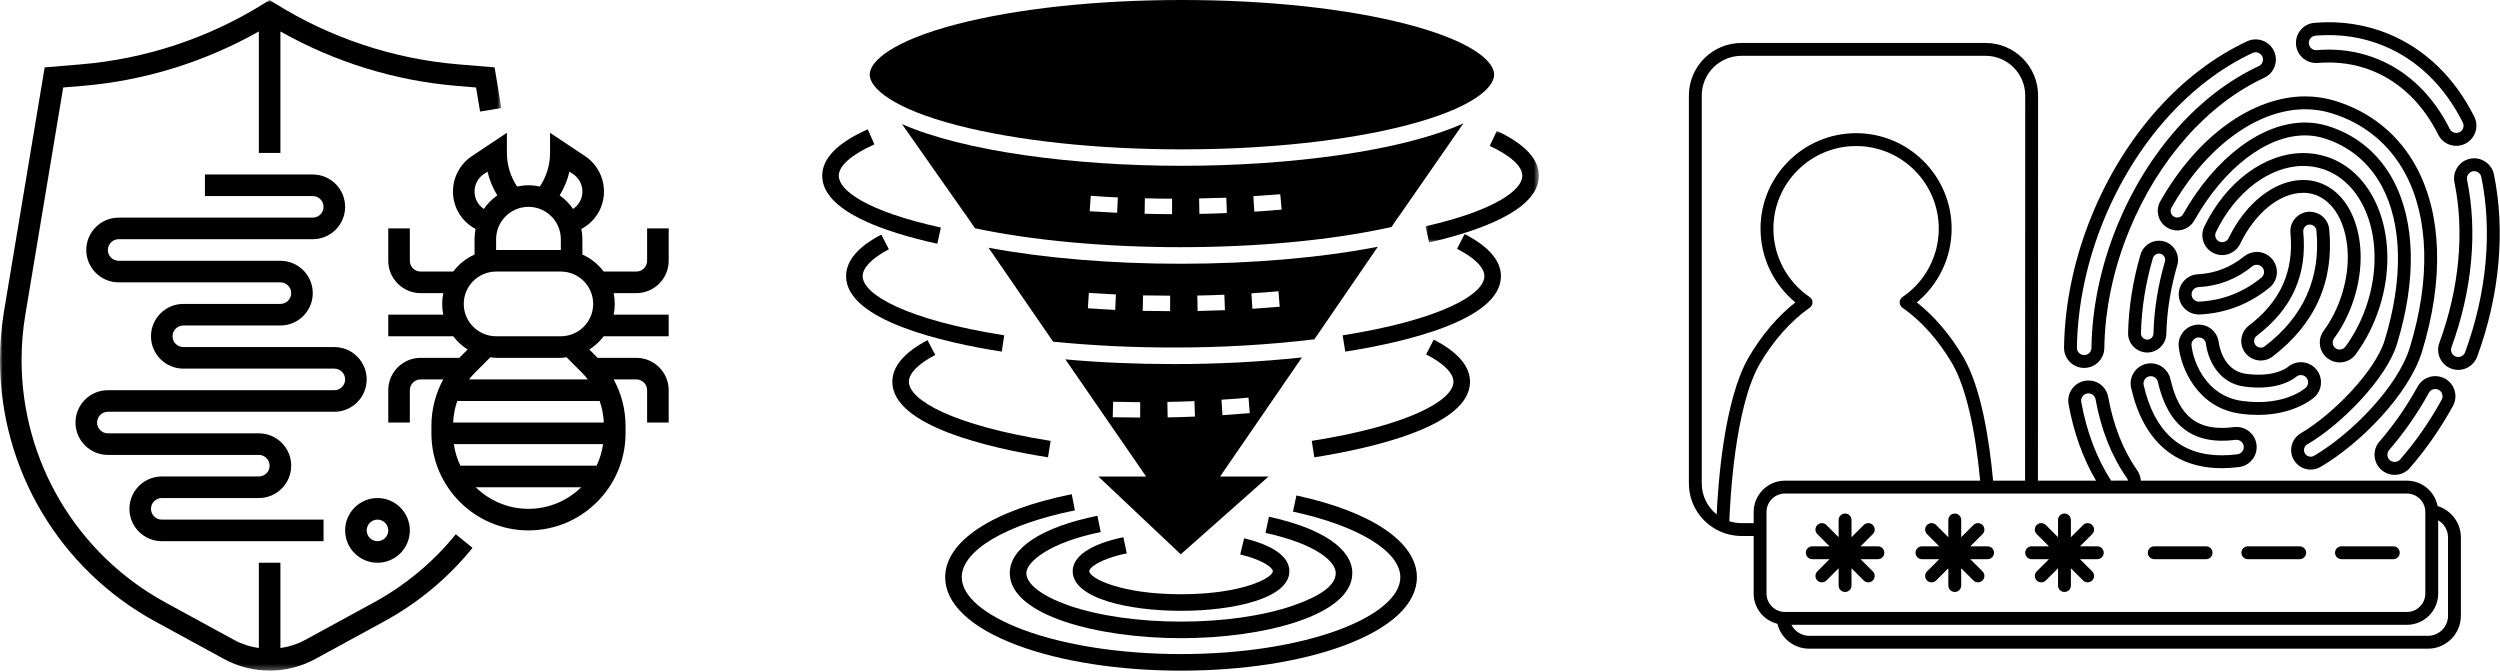 <svg xmlns="http://www.w3.org/2000/svg" xmlns:xlink="http://www.w3.org/1999/xlink" width="450px" height="121px" viewBox="0 0 450 121"><title>Servizi Firewal icon all</title><defs><polygon id="path-1" points="2.84217094e-14 0 20.419 0 20.419 20.095 2.84217094e-14 20.095"></polygon><polygon id="path-3" points="0 0 90.245 0 90.245 120.711 0 120.711"></polygon></defs><g id="icone" stroke="none" stroke-width="1" fill="none" fill-rule="evenodd"><g id="Servizi-Firewal-icon-all"><g id="Servizi-Firewall-icon3" transform="translate(148, 0)"><path d="M63.22,65.531 C56.538,65.531 50.004,65.257 43.769,64.686 L58.301,85.775 L49.706,85.775 L64.536,99.776 L80.336,85.775 L71.616,85.775 L86.347,64.338 C78.66,65.153 70.951,65.55 63.22,65.531 L63.22,65.531 Z M57.233,75.156 L52.29,75.106 L52.364,72.32 L57.233,72.395 L57.233,75.156 Z M62.177,75.132 L62.127,72.346 C63.742,72.32 65.381,72.272 66.996,72.197 L67.095,74.981 C65.481,75.056 63.816,75.106 62.177,75.132 L62.177,75.132 Z M71.865,71.948 C73.504,71.849 75.119,71.725 76.734,71.575 L76.957,74.361 L72.039,74.734 L71.865,71.948 Z" id="Fill-1" fill="#000000"></path><path d="M103.736,38.996 L103.761,38.996 L115.411,22.209 C104.332,27.208 84.136,29.844 64.735,29.844 C45.334,29.844 25.486,27.258 14.357,22.333 L25.561,38.3 L25.586,38.3 L27.498,41.085 C37.783,43.274 50.899,44.492 64.487,44.492 C78.572,44.492 92.011,43.199 102.469,40.861 L103.736,38.996 Z M53.085,38.3 L48.141,38.026 L48.34,35.241 C49.93,35.365 51.57,35.465 53.209,35.539 L53.085,38.3 Z M62.972,38.548 C61.307,38.548 59.643,38.524 58.028,38.474 L58.078,35.688 C59.693,35.738 61.332,35.763 62.972,35.763 L62.972,38.548 Z M67.89,38.499 L67.841,35.713 L72.734,35.589 L72.834,38.349 C71.219,38.424 69.555,38.474 67.89,38.499 L67.89,38.499 Z M77.777,38.101 L77.603,35.315 L82.447,34.967 L82.696,37.728 C81.081,37.877 79.416,38.001 77.777,38.101 L77.777,38.101 Z" id="Fill-3" fill="#000000"></path><path d="M24.319,22.557 C35.1,25.342 49.458,26.884 64.736,26.884 C80.013,26.884 94.396,25.342 105.152,22.557 C116.803,19.548 120.951,15.867 120.951,13.43 C120.951,10.993 116.803,7.337 105.152,4.328 C94.396,1.542 80.038,0 64.736,0 C49.434,0 35.1,1.542 24.319,4.328 C12.693,7.337 8.545,11.018 8.545,13.43 C8.545,15.842 12.693,19.548 24.319,22.557" id="Fill-5" fill="#000000"></path><path d="M100.01,44.417 C89.875,46.382 77.429,47.476 64.487,47.476 C51.992,47.476 39.894,46.456 29.933,44.591 L41.559,61.502 C48.762,62.213 55.982,62.561 63.22,62.547 C71.704,62.571 80.158,62.082 88.583,61.08 L100.01,44.417 Z M52.737,55.782 C51.065,55.7 49.425,55.6 47.819,55.484 L47.993,52.723 L52.862,52.997 L52.737,55.782 Z M62.624,56.006 L57.681,55.956 L57.755,53.171 L62.624,53.221 L62.624,56.006 Z M67.567,55.981 L67.518,53.196 C69.132,53.171 70.772,53.121 72.387,53.047 L72.486,55.832 L67.567,55.981 Z M77.429,55.583 L77.255,52.798 C78.87,52.699 80.51,52.574 82.124,52.425 L82.348,55.21 L77.429,55.583 Z" id="Fill-7" fill="#000000"></path><g id="Group-11" transform="translate(108.58, 23.552)"><mask id="mask-2" fill="white"><use xlink:href="#path-1"></use></mask><g id="Clip-10"></g><path d="M12.843,0 L11.576,2.711 C15.352,4.476 17.439,6.391 17.439,8.083 C17.439,10.545 12.843,14.25 2.84217094e-14,17.185 L0.671,20.095 C9.663,18.03 20.42,14.275 20.42,8.083 C20.42,5.073 17.861,2.363 12.843,0" id="Fill-9" fill="#000000" mask="url(#mask-2)"></path></g><path d="M33.759,103.159 C33.759,110.769 49.657,114.873 64.587,114.873 C79.516,114.873 95.415,110.769 95.415,103.159 C95.415,98.782 89.95,95.076 80.411,93.012 L79.79,95.922 C88.534,97.837 92.434,100.921 92.434,103.159 C92.434,105.397 89.602,107.312 84.833,108.978 C79.442,110.844 72.263,111.888 64.587,111.888 C56.911,111.888 49.732,110.844 44.341,108.978 C39.597,107.312 36.74,105.149 36.74,103.159 C36.74,101.169 40.888,97.638 50.129,95.773 L49.533,92.838 C39.522,94.877 33.759,98.633 33.759,103.159" id="Fill-12" fill="#000000"></path><path d="M54.824,99.603 L54.203,96.693 C48.34,97.937 45.086,100.1 45.086,102.811 C45.086,107.735 55.197,109.949 64.587,109.949 C73.977,109.949 84.087,107.735 84.087,102.811 C84.087,100.25 81.28,98.185 75.939,96.892 L75.243,99.802 C79.665,100.871 81.106,102.289 81.106,102.811 C81.106,104.055 75.492,106.964 64.587,106.964 C53.681,106.964 48.067,104.055 48.067,102.811 C48.067,102.239 49.731,100.672 54.824,99.603" id="Fill-14" fill="#000000"></path><path d="M85.354,89.182 L84.733,92.092 C96.483,94.628 104.059,99.254 104.059,103.905 C104.059,107.287 100.06,110.719 93.03,113.355 C85.453,116.165 75.368,117.732 64.587,117.732 C53.806,117.732 43.72,116.165 36.144,113.355 C29.138,110.719 25.114,107.287 25.114,103.905 C25.114,99.08 33.113,94.355 45.484,91.868 L44.913,88.958 C30.654,91.818 22.133,97.414 22.133,103.905 C22.133,108.68 26.729,113.007 35.1,116.141 C43,119.1 53.483,120.717 64.587,120.717 C75.691,120.717 86.174,119.1 94.073,116.141 C102.445,113.007 107.04,108.68 107.04,103.905 C107.04,97.613 98.942,92.117 85.354,89.182" id="Fill-16" fill="#000000"></path><path d="M41.112,79.359 C23.5,76.574 15.6,71.998 15.6,68.715 C15.6,67.198 17.289,65.482 20.345,63.89 L18.954,61.229 C14.755,63.442 12.619,65.954 12.619,68.715 C12.619,76.698 30.182,80.652 40.64,82.318 L41.112,79.359 Z" id="Fill-18" fill="#000000"></path><path d="M115.635,42.129 L114.269,44.79 C117.448,46.407 119.187,48.172 119.187,49.714 C119.187,52.997 111.288,57.573 93.675,60.358 L94.147,63.293 C104.605,61.652 122.168,57.672 122.168,49.714 C122.168,46.904 119.957,44.367 115.635,42.129" id="Fill-20" fill="#000000"></path><path d="M32.765,60.359 C15.153,57.574 7.278,52.998 7.278,49.715 C7.278,48.198 8.942,46.482 11.998,44.865 L10.631,42.229 C6.408,44.442 4.297,46.954 4.297,49.715 C4.297,57.673 21.835,61.652 32.318,63.294 L32.765,60.359 Z" id="Fill-22" fill="#000000"></path><path d="M110.071,61.13 L108.705,63.791 C111.884,65.432 113.623,67.173 113.623,68.715 C113.623,71.998 105.748,76.574 88.111,79.359 L88.583,82.319 C99.041,80.653 116.604,76.698 116.604,68.715 C116.604,65.93 114.418,63.368 110.071,61.13" id="Fill-24" fill="#000000"></path><path d="M21.363,40.96 C7.8,37.976 2.98,34.195 2.98,31.634 C2.98,29.843 5.266,27.829 9.39,25.989 L8.197,23.278 C2.757,25.69 0,28.5 0,31.634 C0,38.001 11.277,41.806 20.717,43.87 L21.363,40.96 Z" id="Fill-26" fill="#000000"></path></g><g id="Servizi-Firewall-icon2" transform="translate(304, 4)" fill="#000000"><path d="M134.766,87.086 C134.266,84.489 131.981,82.52 129.238,82.52 L81.346,82.52 C81.302,81.874 81.101,81.241 80.719,80.692 C78.167,77.047 76.406,72.599 75.482,67.473 C75.133,65.537 73.32,64.19 71.271,64.549 C70.318,64.721 69.489,65.254 68.937,66.048 C68.384,66.843 68.175,67.804 68.345,68.759 C69.272,73.895 70.933,78.512 73.288,82.521 L62.829,82.521 L62.855,13.187 C62.855,7.974 58.612,3.733 53.396,3.733 L9.459,3.733 C4.243,3.733 0,7.973 0,13.186 L0,83.025 C0,86.861 2.303,90.165 5.597,91.645 C5.612,91.652 5.626,91.66 5.641,91.667 C6.81,92.184 8.099,92.477 9.458,92.477 L11.658,92.477 L11.658,102.837 C11.658,105.473 13.486,107.674 15.936,108.285 C16.581,110.89 18.894,112.764 21.67,112.764 L133.034,112.764 C136.301,112.764 138.959,110.107 138.959,106.843 L138.959,92.737 C138.961,90.113 137.209,87.835 134.766,87.086 L134.766,87.086 Z M70.839,67.369 C71.038,67.082 71.339,66.889 71.679,66.827 C71.759,66.813 71.839,66.805 71.919,66.805 C72.55,66.805 73.09,67.259 73.202,67.884 C74.186,73.34 76.076,78.096 78.819,82.018 C78.922,82.166 78.993,82.331 79.028,82.503 L76.002,82.518 C73.402,78.488 71.595,73.723 70.626,68.349 C70.564,68.004 70.64,67.655 70.839,67.369 L70.839,67.369 Z M2.317,83.025 L2.317,13.186 C2.317,9.25 5.521,6.048 9.459,6.048 L53.396,6.048 C57.334,6.048 60.539,9.25 60.539,13.186 L60.512,82.52 L54.756,82.52 C54.082,75.196 52.613,65.772 49.405,60.285 C47.097,56.334 44.22,52.955 41.028,50.426 C44.978,47.175 47.293,42.323 47.293,37.16 C47.293,27.682 39.577,19.972 30.094,19.972 C20.61,19.972 12.894,27.683 12.894,37.16 C12.894,42.324 15.211,47.175 19.16,50.426 C15.966,52.955 13.091,56.334 10.782,60.285 C6.321,67.917 5.25,83.137 5.004,88.596 C3.368,87.286 2.317,85.278 2.317,83.025 L2.317,83.025 Z M9.459,90.162 C8.698,90.162 7.966,90.039 7.278,89.818 C7.419,85.962 8.285,69.148 12.784,61.451 C15.227,57.271 18.331,53.785 21.76,51.373 C22.072,51.155 22.255,50.797 22.251,50.417 C22.248,50.037 22.058,49.683 21.744,49.469 C17.654,46.693 15.212,42.09 15.212,37.158 C15.212,28.958 21.889,22.286 30.095,22.286 C38.301,22.286 44.978,28.958 44.978,37.158 C44.978,42.09 42.536,46.693 38.446,49.469 C38.132,49.683 37.942,50.037 37.938,50.417 C37.935,50.797 38.119,51.155 38.429,51.373 C41.858,53.785 44.963,57.269 47.407,61.451 C49.758,65.476 51.53,72.931 52.43,82.519 L17.296,82.519 C14.189,82.519 11.661,85.045 11.661,88.15 L11.661,90.161 L9.459,90.161 L9.459,90.162 Z M13.974,102.837 L13.974,88.151 C13.974,86.323 15.463,84.836 17.292,84.836 L61.668,84.836 L75.369,84.836 C75.373,84.836 75.375,84.837 75.379,84.837 L75.385,84.837 L75.607,84.836 L129.238,84.836 C131.068,84.836 132.557,86.323 132.557,88.151 L132.557,102.838 C132.557,104.666 131.068,106.154 129.238,106.154 L17.293,106.154 C15.463,106.154 13.974,104.666 13.974,102.837 L13.974,102.837 Z M136.645,106.841 C136.645,108.83 135.026,110.448 133.035,110.448 L21.671,110.448 C20.287,110.448 19.058,109.643 18.455,108.468 L129.239,108.468 C132.347,108.468 134.875,105.942 134.875,102.837 L134.875,89.644 C135.937,90.28 136.645,91.436 136.645,92.737 L136.645,106.841 L136.645,106.841 Z" id="Fill-29"></path><path d="M22.207,96.652 L25.317,96.652 L23.119,98.849 C22.666,99.302 22.666,100.034 23.119,100.486 C23.345,100.712 23.641,100.825 23.938,100.825 C24.234,100.825 24.531,100.712 24.757,100.486 L26.955,98.288 L26.955,101.396 C26.955,102.036 27.474,102.554 28.114,102.554 C28.753,102.554 29.272,102.036 29.272,101.396 L29.272,98.288 L31.471,100.486 C31.697,100.712 31.993,100.825 32.29,100.825 C32.586,100.825 32.883,100.712 33.109,100.486 C33.562,100.034 33.562,99.302 33.109,98.849 L30.91,96.652 L34.02,96.652 C34.66,96.652 35.179,96.135 35.179,95.494 C35.179,94.854 34.66,94.337 34.02,94.337 L30.909,94.337 L33.109,92.138 C33.562,91.686 33.562,90.954 33.109,90.501 C32.656,90.049 31.924,90.049 31.471,90.501 L29.272,92.7 L29.272,89.591 C29.272,88.951 28.753,88.434 28.114,88.434 C27.474,88.434 26.955,88.951 26.955,89.591 L26.955,92.7 L24.757,90.501 C24.304,90.049 23.572,90.049 23.119,90.501 C22.666,90.954 22.666,91.686 23.119,92.138 L25.318,94.337 L22.207,94.337 C21.568,94.337 21.049,94.854 21.049,95.494 C21.049,96.135 21.568,96.652 22.207,96.652" id="Fill-31"></path><path d="M41.952,96.652 L45.062,96.652 L42.864,98.849 C42.411,99.302 42.411,100.034 42.864,100.486 C43.09,100.712 43.386,100.825 43.683,100.825 C43.979,100.825 44.276,100.712 44.502,100.486 L46.7,98.288 L46.7,101.396 C46.7,102.036 47.219,102.554 47.859,102.554 C48.498,102.554 49.017,102.036 49.017,101.396 L49.017,98.288 L51.216,100.486 C51.442,100.712 51.738,100.825 52.035,100.825 C52.331,100.825 52.628,100.712 52.854,100.486 C53.306,100.034 53.306,99.302 52.854,98.849 L50.655,96.652 L53.765,96.652 C54.405,96.652 54.924,96.135 54.924,95.494 C54.924,94.854 54.405,94.337 53.765,94.337 L50.654,94.337 L52.854,92.138 C53.306,91.686 53.306,90.954 52.854,90.501 C52.401,90.049 51.669,90.049 51.216,90.501 L49.017,92.7 L49.017,89.591 C49.017,88.951 48.498,88.434 47.859,88.434 C47.219,88.434 46.7,88.951 46.7,89.591 L46.7,92.7 L44.502,90.501 C44.049,90.049 43.317,90.049 42.864,90.501 C42.411,90.954 42.411,91.686 42.864,92.138 L45.063,94.337 L41.952,94.337 C41.312,94.337 40.794,94.854 40.794,95.494 C40.794,96.135 41.312,96.652 41.952,96.652" id="Fill-33"></path><path d="M61.697,96.652 L64.806,96.652 L62.607,98.849 C62.155,99.302 62.155,100.034 62.607,100.486 C62.833,100.712 63.13,100.825 63.426,100.825 C63.723,100.825 64.02,100.712 64.245,100.486 L66.444,98.288 L66.444,101.396 C66.444,102.036 66.963,102.554 67.603,102.554 C68.242,102.554 68.761,102.036 68.761,101.396 L68.761,98.288 L70.96,100.486 C71.185,100.712 71.482,100.825 71.779,100.825 C72.075,100.825 72.372,100.712 72.598,100.486 C73.05,100.034 73.05,99.302 72.598,98.849 L70.399,96.652 L73.509,96.652 C74.149,96.652 74.668,96.135 74.668,95.494 C74.668,94.854 74.149,94.337 73.509,94.337 L70.398,94.337 L72.598,92.138 C73.05,91.686 73.05,90.954 72.598,90.501 C72.145,90.049 71.412,90.049 70.96,90.501 L68.761,92.7 L68.761,89.591 C68.761,88.951 68.242,88.434 67.603,88.434 C66.963,88.434 66.444,88.951 66.444,89.591 L66.444,92.7 L64.245,90.501 C63.793,90.049 63.06,90.049 62.607,90.501 C62.155,90.954 62.155,91.686 62.607,92.138 L64.807,94.337 L61.697,94.337 C61.058,94.337 60.539,94.854 60.539,95.494 C60.539,96.135 61.056,96.652 61.697,96.652" id="Fill-35"></path><path d="M83.762,96.652 L93.096,96.652 C93.736,96.652 94.255,96.135 94.255,95.494 C94.255,94.854 93.736,94.337 93.096,94.337 L83.762,94.337 C83.122,94.337 82.603,94.854 82.603,95.494 C82.603,96.135 83.121,96.652 83.762,96.652" id="Fill-37"></path><path d="M100.611,96.652 L109.945,96.652 C110.585,96.652 111.104,96.135 111.104,95.494 C111.104,94.854 110.585,94.337 109.945,94.337 L100.611,94.337 C99.972,94.337 99.453,94.854 99.453,95.494 C99.453,96.135 99.972,96.652 100.611,96.652" id="Fill-39"></path><path d="M117.461,96.652 L126.795,96.652 C127.435,96.652 127.954,96.135 127.954,95.494 C127.954,94.854 127.435,94.337 126.795,94.337 L117.461,94.337 C116.821,94.337 116.303,94.854 116.303,95.494 C116.303,96.135 116.821,96.652 117.461,96.652" id="Fill-41"></path><path d="M71.122,62.229 L71.154,62.229 C73.126,62.229 74.752,60.624 74.779,58.652 C74.869,51.675 76.43,44.318 79.291,37.379 C84.508,24.722 93.354,14.742 103.56,9.997 C104.437,9.588 105.103,8.863 105.435,7.953 C105.766,7.043 105.724,6.059 105.317,5.183 C104.725,3.911 103.434,3.088 102.029,3.088 C101.499,3.088 100.985,3.201 100.501,3.426 C88.666,8.929 78.491,20.299 72.585,34.619 C69.38,42.395 67.632,50.673 67.527,58.56 C67.516,59.528 67.882,60.442 68.557,61.135 C69.233,61.827 70.143,62.216 71.122,62.229 M74.728,35.501 C80.412,21.711 90.164,10.786 101.478,5.527 C102.122,5.227 102.922,5.526 103.216,6.16 C103.364,6.476 103.379,6.832 103.258,7.16 C103.138,7.489 102.898,7.752 102.583,7.898 C91.855,12.885 82.584,23.31 77.148,36.498 C74.177,43.705 72.556,51.356 72.462,58.623 C72.453,59.335 71.866,59.915 71.154,59.915 L71.146,59.915 C70.784,59.908 70.463,59.771 70.216,59.519 C69.973,59.269 69.84,58.939 69.844,58.589 C69.944,50.993 71.633,43.01 74.728,35.501" id="Fill-43"></path><path d="M131.175,65.579 C129.195,69.172 126.883,72.502 124.302,75.476 C122.993,76.984 123.157,79.278 124.667,80.589 C125.326,81.159 126.168,81.474 127.041,81.474 C128.092,81.474 129.092,81.018 129.779,80.225 C132.695,76.867 135.301,73.115 137.525,69.077 C137.993,68.23 138.103,67.251 137.833,66.319 C137.563,65.388 136.947,64.618 136.097,64.152 C135.562,63.859 134.959,63.704 134.352,63.704 C133.026,63.704 131.807,64.424 131.175,65.579 M134.351,66.019 C134.569,66.019 134.788,66.076 134.982,66.181 C135.287,66.35 135.51,66.628 135.607,66.964 C135.706,67.304 135.667,67.649 135.496,67.959 C133.349,71.856 130.837,75.471 128.028,78.707 C127.573,79.232 126.706,79.291 126.184,78.84 C125.638,78.367 125.579,77.538 126.051,76.992 C128.739,73.896 131.145,70.432 133.204,66.694 C133.433,66.277 133.873,66.019 134.351,66.019" id="Fill-45"></path><path d="M144.903,27.379 C144.554,25.707 143.06,24.494 141.35,24.494 C141.115,24.494 140.875,24.516 140.618,24.568 C138.663,24.975 137.4,26.894 137.802,28.85 C139.636,37.704 138.671,47.953 135.085,57.71 C134.752,58.616 134.793,59.601 135.198,60.48 C135.605,61.36 136.329,62.028 137.239,62.361 C137.643,62.508 138.063,62.582 138.488,62.582 C140.002,62.582 141.369,61.628 141.89,60.208 C145.936,49.201 147.007,37.542 144.903,27.379 M139.716,59.41 C139.475,60.068 138.701,60.429 138.035,60.187 C137.709,60.067 137.449,59.826 137.302,59.509 C137.154,59.191 137.139,58.836 137.26,58.508 C140.992,48.352 141.991,37.653 140.071,28.383 C139.925,27.677 140.382,26.983 141.084,26.837 C141.176,26.819 141.264,26.811 141.35,26.811 C141.969,26.811 142.51,27.248 142.635,27.851 C144.652,37.594 143.615,48.803 139.716,59.41" id="Fill-47"></path><path d="M112.941,7.341 L112.942,7.341 L113.202,7.329 C116.75,7.032 120.089,7.533 123.183,8.808 C128.118,10.84 132.165,14.794 134.884,20.245 C135.502,21.482 136.745,22.251 138.127,22.251 L138.128,22.251 C138.684,22.251 139.242,22.12 139.746,21.87 C140.613,21.437 141.259,20.693 141.564,19.778 C141.873,18.86 141.805,17.877 141.371,17.01 C137.857,9.969 132.522,4.815 125.944,2.106 C121.788,0.395 117.32,-0.284 112.593,0.107 C111.629,0.188 110.753,0.639 110.127,1.379 C109.502,2.119 109.203,3.058 109.284,4.021 C109.444,5.914 110.995,7.341 112.941,7.341 M111.897,2.875 C112.123,2.607 112.439,2.444 112.788,2.415 C117.142,2.052 121.247,2.678 125.062,4.248 C131.116,6.74 136.039,11.511 139.3,18.044 C139.456,18.356 139.481,18.71 139.368,19.043 C139.259,19.374 139.024,19.642 138.714,19.797 C138.082,20.111 137.271,19.838 136.958,19.212 C133.984,13.253 129.527,8.914 124.067,6.667 C121.269,5.514 118.274,4.93 115.167,4.93 C114.461,4.93 113.734,4.961 113.059,5.019 L112.897,5.026 C112.212,5.026 111.653,4.511 111.595,3.826 C111.565,3.48 111.673,3.141 111.897,2.875" id="Fill-49"></path><path d="M82.499,59.455 C84.355,59.455 85.899,57.947 85.942,56.094 C86.039,52.03 86.702,47.871 87.91,43.736 C88.168,42.854 88.066,41.925 87.624,41.118 C87.182,40.311 86.452,39.725 85.573,39.468 C85.259,39.375 84.934,39.328 84.604,39.328 C83.083,39.328 81.723,40.347 81.295,41.805 C79.919,46.515 79.165,51.267 79.055,55.93 C79.009,57.826 80.527,59.406 82.442,59.454 C82.452,59.455 82.489,59.455 82.499,59.455 M81.372,55.985 C81.477,51.524 82.2,46.971 83.521,42.455 C83.69,41.875 84.33,41.512 84.92,41.688 C85.208,41.773 85.447,41.964 85.592,42.228 C85.739,42.495 85.771,42.792 85.686,43.085 C84.421,47.413 83.728,51.77 83.626,56.038 C83.612,56.644 83.106,57.137 82.499,57.137 L82.487,57.137 C81.856,57.118 81.357,56.603 81.372,55.985" id="Fill-51"></path><path d="M116.161,14.109 C114.48,13.605 112.719,13.351 110.93,13.351 C101.427,13.351 91.435,20.587 84.854,32.238 C84.393,33.055 84.276,34.002 84.529,34.905 C84.78,35.809 85.369,36.561 86.184,37.02 C86.712,37.318 87.31,37.476 87.914,37.476 C89.181,37.476 90.353,36.792 90.972,35.691 C96.312,26.24 103.948,20.37 110.901,20.37 C112.017,20.37 113.11,20.527 114.149,20.836 C118.767,22.216 122.427,25.218 124.73,29.517 C128.427,36.419 128.606,46.279 125.232,57.278 C123.54,62.798 115.873,70.649 110.149,73.982 C108.476,74.956 107.907,77.109 108.884,78.786 C109.512,79.859 110.675,80.526 111.919,80.526 C112.535,80.526 113.146,80.361 113.687,80.049 C120.814,75.897 129.602,66.992 131.968,59.276 C135.905,46.446 135.557,34.684 130.989,26.157 C127.811,20.223 122.684,16.057 116.161,14.109 M129.752,58.598 C127.58,65.677 119.116,74.205 112.522,78.048 C111.963,78.372 111.202,78.165 110.885,77.621 C110.552,77.05 110.744,76.315 111.314,75.984 C117.42,72.428 125.546,64.15 127.446,57.958 C131.002,46.364 130.763,35.875 126.772,28.426 C124.171,23.571 120.036,20.18 114.811,18.619 C113.557,18.245 112.241,18.055 110.901,18.055 C103.114,18.055 94.705,24.377 88.954,34.556 C88.642,35.108 87.885,35.323 87.323,35.006 C87.046,34.85 86.847,34.595 86.761,34.286 C86.675,33.978 86.715,33.656 86.872,33.377 C93.044,22.452 102.263,15.667 110.931,15.667 C112.496,15.667 114.032,15.89 115.498,16.328 C121.417,18.096 126.067,21.872 128.947,27.25 C133.221,35.228 133.507,46.361 129.752,58.598" id="Fill-53"></path><path d="M95.921,80.273 C96.907,80.273 97.954,80.204 99.035,80.067 C99.994,79.944 100.849,79.456 101.443,78.689 C102.035,77.923 102.293,76.972 102.169,76.013 C101.939,74.209 100.387,72.851 98.561,72.851 C98.428,72.851 98.294,72.859 98.115,72.878 C91.644,73.699 88.241,71.099 86.673,64.219 C86.302,62.584 84.818,61.397 83.144,61.397 C82.866,61.397 82.591,61.429 82.335,61.488 C81.392,61.703 80.587,62.271 80.072,63.091 C79.554,63.909 79.388,64.882 79.604,65.824 C81.756,75.278 87.399,80.273 95.921,80.273 M82.031,64.326 C82.217,64.03 82.508,63.824 82.854,63.745 C82.942,63.724 83.044,63.714 83.143,63.714 C83.736,63.714 84.281,64.151 84.413,64.733 C86.239,72.746 90.858,76.138 98.387,75.178 C98.452,75.17 98.506,75.167 98.56,75.167 C99.223,75.167 99.788,75.657 99.871,76.308 C99.916,76.654 99.822,76.997 99.609,77.272 C99.395,77.549 99.086,77.726 98.74,77.77 C97.757,77.894 96.808,77.958 95.919,77.958 C88.501,77.958 83.772,73.702 81.86,65.31 C81.785,64.971 81.844,64.621 82.031,64.326" id="Fill-55"></path><path d="M115.018,60.54 C115.638,60.998 116.372,61.239 117.143,61.239 C118.275,61.239 119.354,60.694 120.026,59.782 C121.868,57.28 123.308,54.44 124.304,51.338 C128.169,39.312 123.896,27.139 114.776,24.201 C113.436,23.769 112.033,23.55 110.607,23.55 C103.646,23.55 96.647,28.744 92.777,36.781 C92.362,37.644 92.308,38.615 92.624,39.516 C92.939,40.419 93.588,41.145 94.45,41.561 C94.937,41.796 95.459,41.916 96,41.916 C97.365,41.916 98.631,41.12 99.227,39.89 C101.912,34.312 106.367,30.707 110.575,30.707 C111.266,30.707 111.943,30.811 112.583,31.018 C115.019,31.803 116.902,34.012 117.885,37.24 C118.962,40.773 118.822,45.002 117.489,49.147 C116.73,51.509 115.644,53.659 114.262,55.537 C113.695,56.306 113.462,57.25 113.605,58.196 C113.747,59.142 114.25,59.974 115.018,60.54 M116.128,56.91 C117.658,54.83 118.858,52.457 119.695,49.857 C121.17,45.267 121.315,40.547 120.101,36.567 C118.891,32.593 116.473,29.84 113.294,28.818 C112.423,28.538 111.508,28.395 110.575,28.395 C105.482,28.395 100.208,32.514 97.141,38.887 C96.846,39.496 96.065,39.772 95.456,39.48 C95.147,39.331 94.925,39.082 94.811,38.756 C94.699,38.438 94.718,38.095 94.864,37.791 C98.351,30.55 104.531,25.872 110.607,25.872 C111.791,25.872 112.955,26.052 114.065,26.41 C121.97,28.957 125.572,39.824 122.097,50.635 C121.177,53.498 119.852,56.115 118.16,58.415 C117.761,58.954 116.934,59.081 116.394,58.682 C116.123,58.482 115.945,58.188 115.895,57.854 C115.845,57.516 115.927,57.18 116.128,56.91" id="Fill-57"></path><path d="M112.615,67.479 C114.07,66.142 114.174,63.858 112.847,62.389 C112.277,61.759 111.497,61.348 110.653,61.232 C109.608,61.084 108.549,61.406 107.757,62.102 C107.734,62.121 105.44,64.003 100.245,63.284 C96.034,62.708 95.401,57.846 95.378,57.652 C95.196,55.997 93.916,54.685 92.264,54.458 C91.975,54.418 91.678,54.416 91.376,54.446 C90.414,54.553 89.551,55.027 88.946,55.784 C88.34,56.541 88.065,57.486 88.172,58.447 C88.581,62.134 91.423,69.39 99.261,70.463 C100.384,70.616 101.435,70.683 102.418,70.683 C109.04,70.683 112.453,67.627 112.615,67.479 M99.574,68.168 C93.152,67.289 90.813,61.258 90.474,58.191 C90.435,57.845 90.535,57.503 90.754,57.23 C90.973,56.957 91.284,56.786 91.627,56.747 C91.737,56.735 91.845,56.737 91.949,56.751 C92.546,56.832 93.009,57.305 93.075,57.914 C93.381,60.454 95.167,64.926 99.928,65.578 C106.138,66.422 108.978,64.109 109.279,63.844 C109.571,63.588 109.954,63.476 110.335,63.524 C110.641,63.567 110.921,63.714 111.126,63.94 C111.605,64.47 111.569,65.293 111.045,65.775 C110.894,65.916 107.206,69.215 99.574,68.168" id="Fill-59"></path><path d="M100.804,54.603 C99.268,55.777 98.973,57.981 100.146,59.517 C100.811,60.386 101.845,60.894 102.935,60.894 C102.978,60.894 103.021,60.894 103.065,60.891 C103.789,60.865 104.477,60.619 105.061,60.177 C112.725,54.333 116.157,46.63 115.262,37.28 C115.083,35.436 113.517,34.057 111.593,34.115 L111.437,34.125 C109.514,34.31 108.097,36.025 108.278,37.949 C108.936,44.82 106.492,50.268 100.804,54.603 M110.584,37.73 C110.523,37.076 111.004,36.493 111.619,36.432 L111.709,36.427 C111.724,36.427 111.739,36.425 111.755,36.425 C112.374,36.425 112.898,36.89 112.957,37.501 C113.77,46 110.641,53.01 103.661,58.333 C103.461,58.485 103.226,58.569 102.981,58.578 C102.603,58.58 102.224,58.417 101.989,58.111 C101.59,57.59 101.691,56.842 102.213,56.444 C108.586,51.584 111.326,45.461 110.584,37.73" id="Fill-61"></path><path d="M88.177,49.161 C88.273,51.093 89.864,52.606 91.797,52.606 L91.824,52.606 L91.974,52.603 C96.629,52.376 100.844,50.753 104.505,47.78 C105.256,47.169 105.725,46.303 105.825,45.341 C105.926,44.378 105.644,43.434 105.036,42.689 C104.346,41.834 103.319,41.345 102.219,41.345 C101.39,41.345 100.578,41.633 99.934,42.156 C97.496,44.134 94.699,45.215 91.619,45.365 C89.626,45.462 88.081,47.165 88.177,49.161 M101.395,43.952 C101.628,43.762 101.921,43.659 102.22,43.659 C102.616,43.659 102.986,43.835 103.237,44.146 C103.456,44.413 103.557,44.753 103.521,45.101 C103.485,45.448 103.316,45.761 103.044,45.982 C99.775,48.637 96.012,50.086 91.891,50.289 L91.785,50.291 C91.093,50.285 90.525,49.74 90.49,49.048 C90.456,48.326 91.013,47.712 91.733,47.677 C95.317,47.502 98.568,46.248 101.395,43.952" id="Fill-63"></path></g><g id="Servizi-Firewall-icon1"><g id="Group-68"><mask id="mask-4" fill="white"><use xlink:href="#path-3"></use></mask><g id="Clip-67"></g><path d="M67.271,108.454 L54.895,115.206 C53.523,115.955 52.018,116.425 50.475,116.644 L50.475,101.296 L46.592,101.296 L46.592,116.644 C45.051,116.425 43.544,115.953 42.172,115.206 L29.796,108.454 C13.811,99.736 3.883,83.011 3.883,64.805 C3.883,62.074 4.11,59.323 4.561,56.632 L11.375,15.748 L14.914,15.453 C26.018,14.525 36.889,11.138 46.592,5.663 L46.592,27.526 L50.475,27.526 L50.475,5.663 C60.177,11.138 71.049,14.527 82.153,15.453 L85.692,15.748 L86.414,20.081 L90.245,19.443 L89.025,12.128 L82.475,11.582 C70.843,10.612 59.461,6.83 49.56,0.643 L48.533,-0 L47.504,0.643 C37.604,6.83 26.224,10.613 14.589,11.582 L8.041,12.128 L0.73,55.992 C0.245,58.894 0,61.86 0,64.805 C0,84.432 10.705,102.463 27.936,111.863 L40.312,118.615 C42.826,119.985 45.668,120.711 48.533,120.711 C51.399,120.711 54.241,119.985 56.755,118.615 L69.131,111.863 C75.283,108.506 80.643,104.049 85.055,98.617 L82.042,96.167 C77.948,101.207 72.978,105.34 67.271,108.454" id="Fill-66" fill="#000000" mask="url(#mask-4)"></path></g><path d="M120.362,46.939 L120.362,41.115 L116.479,41.115 L116.479,46.939 C116.479,48.009 115.608,48.88 114.538,48.88 L108.664,48.88 C107.666,47.562 106.361,46.492 104.831,45.821 L104.831,43.056 C104.831,42.425 104.762,41.812 104.645,41.214 C107.105,39.913 108.714,37.38 108.714,34.476 C108.714,31.904 107.437,29.518 105.297,28.091 L99.008,23.899 L99.008,27.526 C99.008,29.683 98.375,31.77 97.181,33.561 L97.171,33.575 C96.511,33.433 95.828,33.348 95.125,33.348 C94.422,33.348 93.741,33.431 93.079,33.575 L93.069,33.561 C91.875,31.77 91.242,29.683 91.242,27.526 L91.242,23.899 L84.952,28.093 C82.813,29.518 81.536,31.905 81.536,34.476 C81.536,37.38 83.145,39.913 85.605,41.214 C85.488,41.812 85.418,42.425 85.418,43.056 L85.418,45.821 C83.887,46.492 82.582,47.562 81.586,48.88 L75.712,48.88 C74.642,48.88 73.77,48.009 73.77,46.939 L73.77,41.115 L69.888,41.115 L69.888,46.939 C69.888,50.15 72.501,52.763 75.712,52.763 L79.79,52.763 C79.662,53.39 79.594,54.04 79.594,54.704 C79.594,55.368 79.662,56.019 79.79,56.646 L69.888,56.646 L69.888,60.528 L81.586,60.528 C82.299,61.472 83.168,62.279 84.172,62.91 L82.768,64.314 C82.737,64.345 82.71,64.38 82.679,64.411 L75.712,64.411 C72.501,64.411 69.888,67.024 69.888,70.235 L69.888,76.059 L73.77,76.059 L73.77,70.235 C73.77,69.165 74.642,68.293 75.712,68.293 L79.788,68.293 C78.398,70.833 77.653,73.692 77.653,76.666 L77.653,78 C77.653,87.633 85.492,95.472 95.125,95.472 C104.758,95.472 112.597,87.633 112.597,78 L112.597,76.668 C112.597,73.692 111.851,70.833 110.459,68.293 L114.538,68.293 C115.608,68.293 116.479,69.165 116.479,70.235 L116.479,76.059 L120.362,76.059 L120.362,70.235 C120.362,67.024 117.749,64.411 114.538,64.411 L107.567,64.411 C107.536,64.38 107.51,64.345 107.477,64.314 L106.076,62.912 C107.081,62.281 107.951,61.472 108.664,60.528 L120.362,60.528 L120.362,56.646 L110.459,56.646 C110.588,56.019 110.655,55.368 110.655,54.704 C110.655,54.04 110.588,53.39 110.459,52.763 L114.538,52.763 C117.749,52.763 120.362,50.15 120.362,46.939 L120.362,46.939 Z M102.502,30.896 L103.144,31.323 C104.201,32.028 104.831,33.206 104.831,34.476 C104.831,35.774 104.179,36.926 103.152,37.609 C102.504,36.656 101.679,35.839 100.741,35.169 C101.551,33.835 102.151,32.399 102.502,30.896 L102.502,30.896 Z M85.418,34.476 C85.418,33.206 86.049,32.026 87.105,31.321 L87.748,30.894 C88.099,32.399 88.701,33.833 89.509,35.169 C88.571,35.839 87.746,36.656 87.098,37.609 C86.071,36.926 85.418,35.774 85.418,34.476 L85.418,34.476 Z M89.301,43.056 C89.301,39.845 91.914,37.232 95.125,37.232 C98.336,37.232 100.949,39.845 100.949,43.056 L100.949,44.998 L89.301,44.998 L89.301,43.056 Z M82.865,83.824 C82.289,82.617 81.889,81.312 81.691,79.941 L108.559,79.941 C108.361,81.312 107.961,82.617 107.384,83.824 L82.865,83.824 Z M108.685,76.059 L81.565,76.059 C81.623,74.717 81.875,73.415 82.308,72.176 L107.94,72.176 C108.374,73.415 108.625,74.717 108.685,76.059 L108.685,76.059 Z M85.632,87.707 L104.616,87.707 C102.164,90.104 98.815,91.589 95.123,91.589 C91.431,91.589 88.084,90.104 85.632,87.707 L85.632,87.707 Z M104.732,67.059 C105.123,67.449 105.478,67.866 105.814,68.293 L84.432,68.293 C84.768,67.866 85.123,67.449 85.513,67.059 L88.266,64.306 C88.61,64.343 88.948,64.411 89.301,64.411 L100.949,64.411 C101.302,64.411 101.636,64.343 101.98,64.306 L104.732,67.059 Z M100.949,60.528 L89.301,60.528 C86.09,60.528 83.477,57.915 83.477,54.704 C83.477,51.493 86.09,48.88 89.301,48.88 L100.949,48.88 C104.16,48.88 106.773,51.493 106.773,54.704 C106.773,57.915 104.16,60.528 100.949,60.528 L100.949,60.528 Z" id="Fill-69" fill="#000000"></path><path d="M67.947,101.296 C71.158,101.296 73.771,98.683 73.771,95.472 C73.771,92.261 71.158,89.648 67.947,89.648 C64.736,89.648 62.123,92.261 62.123,95.472 C62.123,98.683 64.736,101.296 67.947,101.296 M67.947,93.531 C69.017,93.531 69.888,94.402 69.888,95.472 C69.888,96.542 69.017,97.413 67.947,97.413 C66.877,97.413 66.006,96.542 66.006,95.472 C66.006,94.402 66.877,93.531 67.947,93.531" id="Fill-71" fill="#000000"></path><path d="M19.413,74.118 L60.181,74.118 C63.392,74.118 66.005,71.505 66.005,68.294 C66.005,65.083 63.392,62.47 60.181,62.47 L33.002,62.47 C31.933,62.47 31.061,61.598 31.061,60.529 C31.061,59.459 31.933,58.587 33.002,58.587 L50.474,58.587 C53.685,58.587 56.298,55.974 56.298,52.763 C56.298,49.553 53.685,46.94 50.474,46.94 L21.355,46.94 C20.285,46.94 19.413,46.068 19.413,44.998 C19.413,43.929 20.285,43.057 21.355,43.057 L56.298,43.057 C59.51,43.057 62.123,40.444 62.123,37.233 C62.123,34.022 59.51,31.409 56.298,31.409 L36.886,31.409 L36.886,35.292 L56.298,35.292 C57.368,35.292 58.239,36.163 58.239,37.233 C58.239,38.303 57.368,39.174 56.298,39.174 L21.355,39.174 C18.143,39.174 15.53,41.787 15.53,44.998 C15.53,48.209 18.143,50.822 21.355,50.822 L50.474,50.822 C51.544,50.822 52.416,51.694 52.416,52.763 C52.416,53.833 51.544,54.705 50.474,54.705 L33.002,54.705 C29.791,54.705 27.178,57.318 27.178,60.529 C27.178,63.74 29.791,66.353 33.002,66.353 L60.181,66.353 C61.251,66.353 62.123,67.224 62.123,68.294 C62.123,69.364 61.251,70.235 60.181,70.235 L19.413,70.235 C16.203,70.235 13.589,72.848 13.589,76.059 C13.589,79.27 16.203,81.883 19.413,81.883 L46.592,81.883 C47.661,81.883 48.533,82.755 48.533,83.825 C48.533,84.894 47.661,85.766 46.592,85.766 L29.12,85.766 C25.91,85.766 23.297,88.379 23.297,91.59 C23.297,94.801 25.91,97.414 29.12,97.414 L58.239,97.414 L58.239,93.531 L29.12,93.531 C28.05,93.531 27.178,92.66 27.178,91.59 C27.178,90.52 28.05,89.649 29.12,89.649 L46.592,89.649 C49.803,89.649 52.416,87.036 52.416,83.825 C52.416,80.614 49.803,78.001 46.592,78.001 L19.413,78.001 C18.343,78.001 17.473,77.129 17.473,76.059 C17.473,74.99 18.343,74.118 19.413,74.118" id="Fill-73" fill="#000000"></path></g></g></g></svg>
